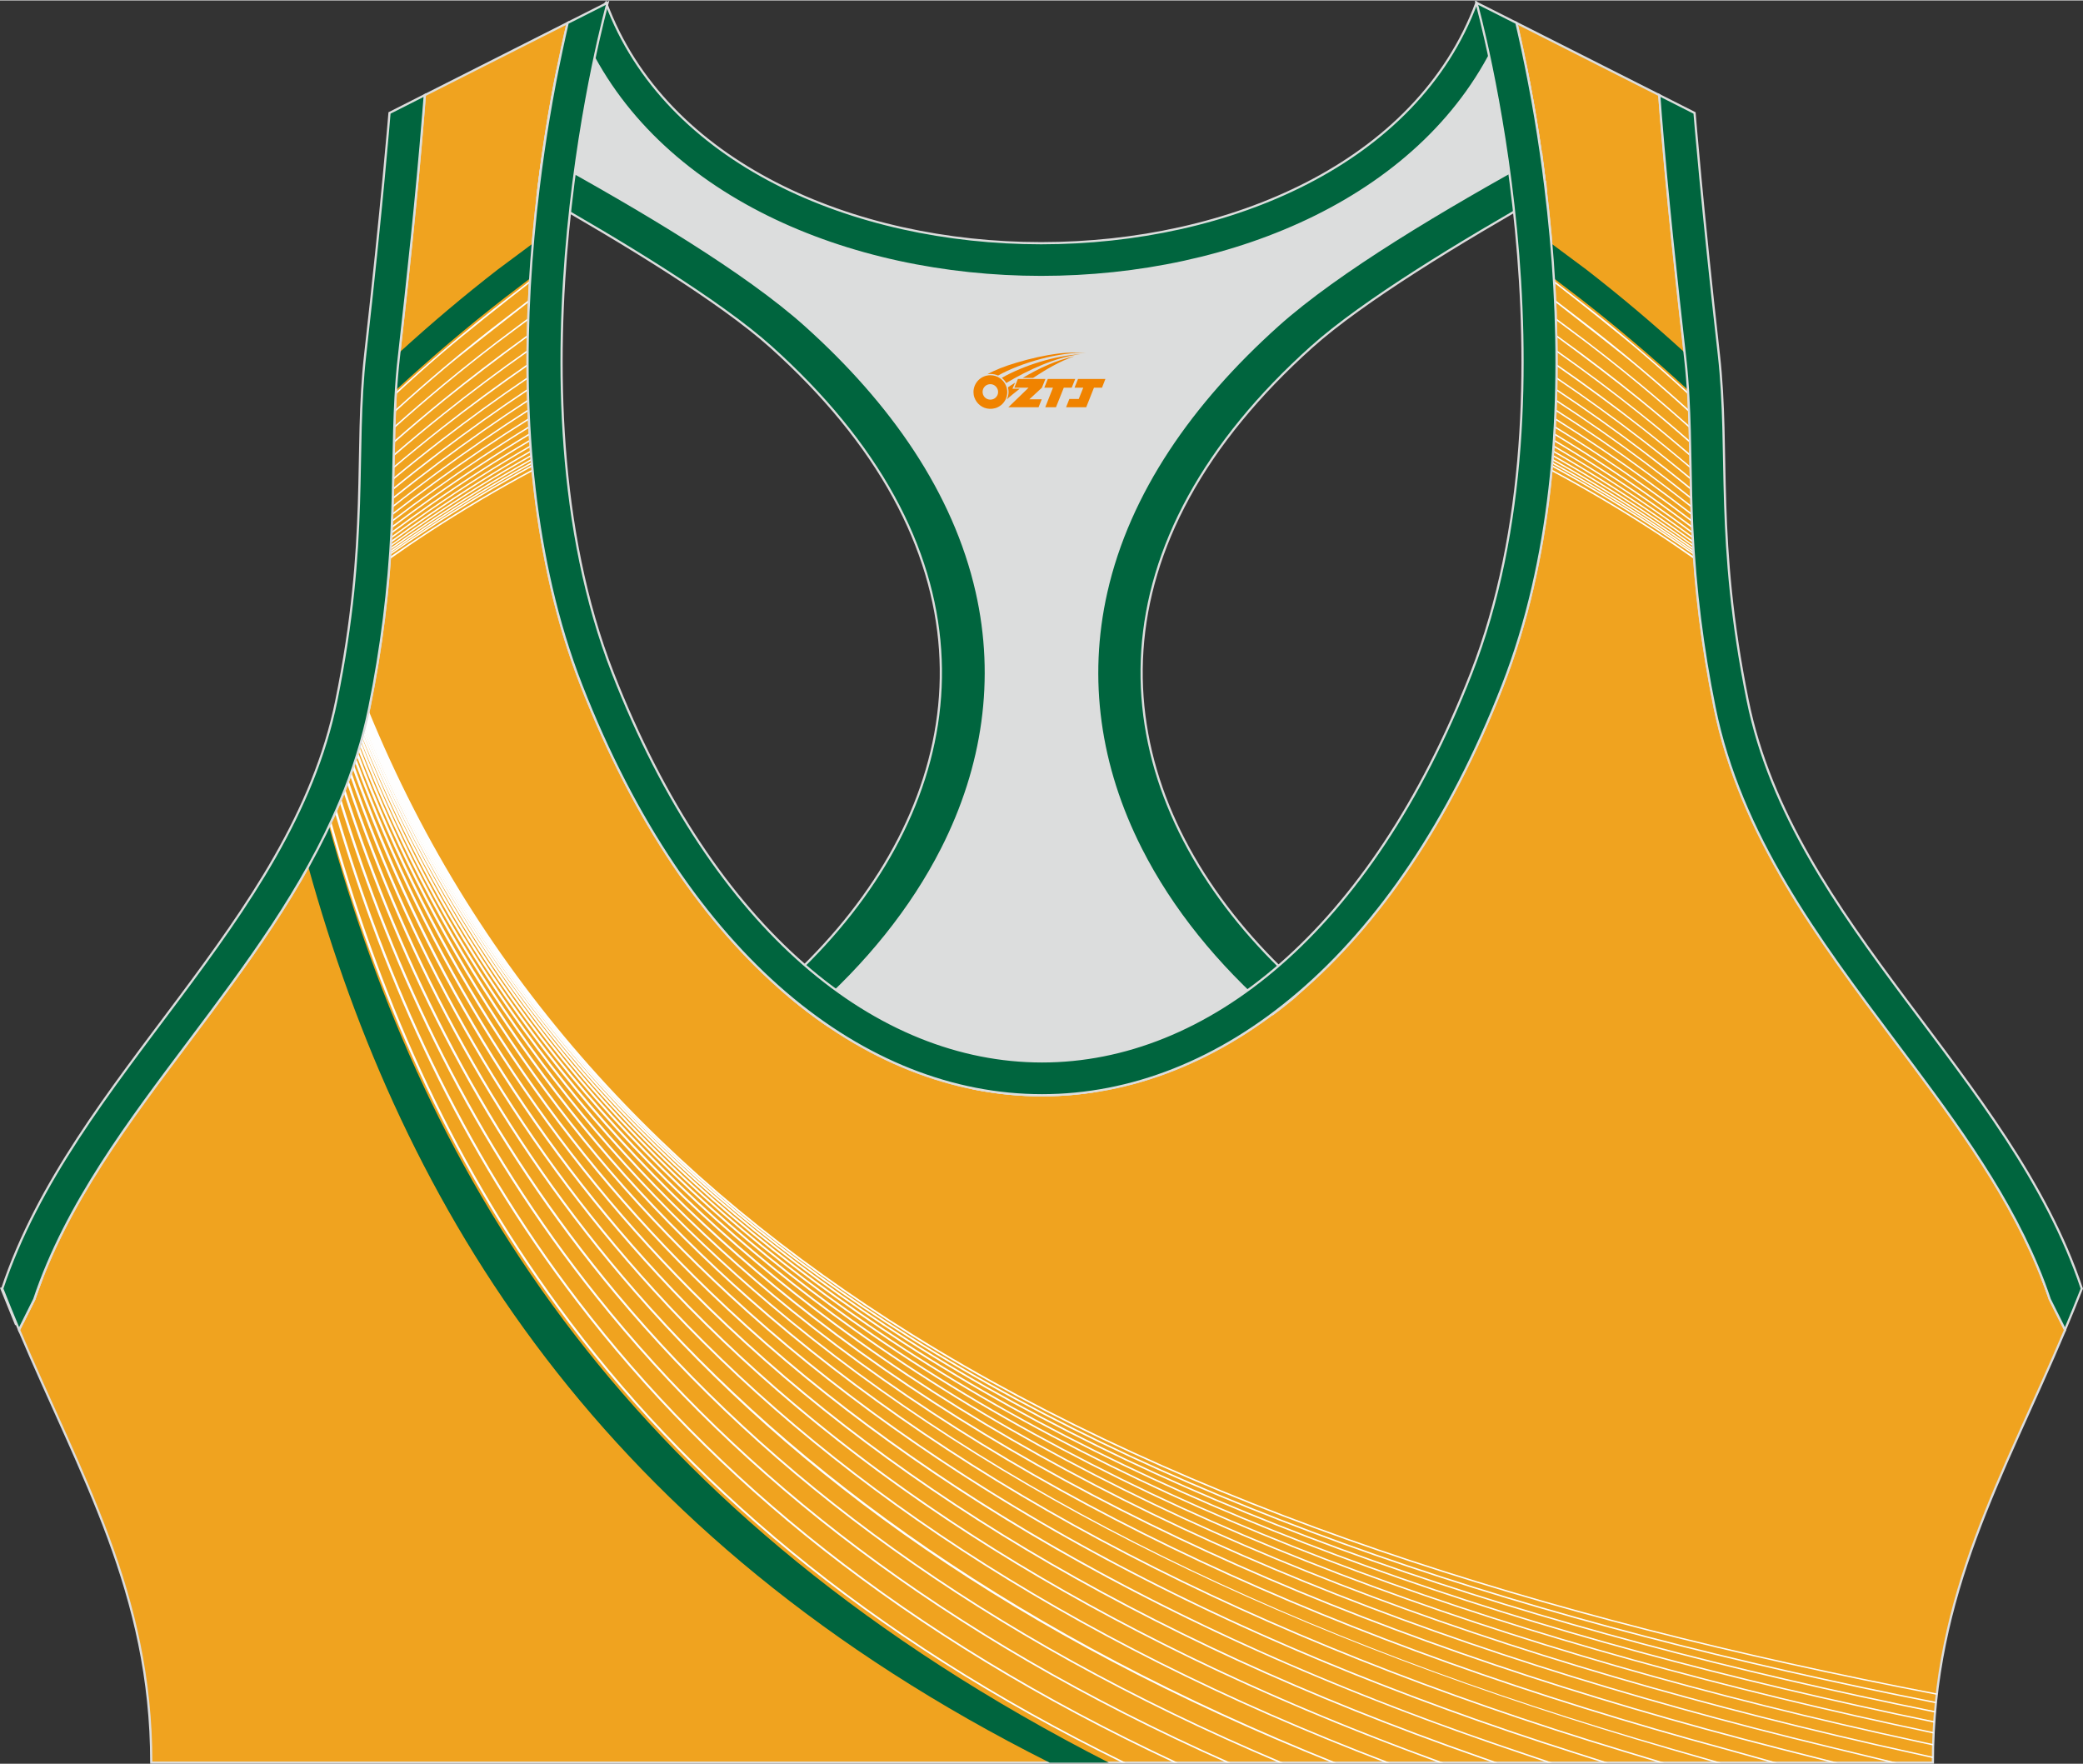 <?xml version="1.0" encoding="utf-8"?>
<!-- Generator: Adobe Illustrator 24.0.1, SVG Export Plug-In . SVG Version: 6.00 Build 0)  -->
<svg xmlns="http://www.w3.org/2000/svg" xmlns:xlink="http://www.w3.org/1999/xlink" version="1.1" id="图层_1" x="0px" y="0px" width="378.8px" height="320.8px" viewBox="0 0 378.95 320.77" enable-background="new 0 0 378.95 320.77" xml:space="preserve">
<rect x="0" y="0" width="378.95" height="320.77" fill="#333333" stroke="none"/>
<g>
	
		<path fill-rule="evenodd" clip-rule="evenodd" fill="#F0A31F" stroke="#DCDDDD" stroke-width="0.4" stroke-miterlimit="22.926" d="   M275.88,4.09l25.98,13.13l0.3,3.74c1.19,14.71,2.78,29.47,4.44,44.13c0.27,2.35,0.45,4.72,0.58,7.08   c0.43,7.96,0.33,15.95,0.71,23.93c0.52,11,1.86,21.69,4.05,32.49c4.72,23.22,18.82,42.1,32.73,60.65   c9.62,12.83,19.79,26.21,26.01,41.09c0.82,1.96,1.57,3.94,2.24,5.95l2.78,5.55c-11.28,26.72-24.06,47.88-24.06,78.74H189.83h-0.52   H27.52c0-30.86-12.78-52.02-24.06-78.74l2.78-5.55c5.76-17.31,17.41-32.6,28.24-47.04c10.28-13.7,20.75-27.66,27.41-43.56   c2.31-5.52,4.13-11.22,5.32-17.09c2.19-10.79,3.53-21.49,4.05-32.49c0.38-7.97,0.28-15.97,0.71-23.93   c0.13-2.37,0.31-4.73,0.58-7.08c1.66-14.66,3.25-29.42,4.44-44.13l0.3-3.74l25.98-13.13c-0.37,1.57-0.71,3.15-1.05,4.71   c-1.78,8.29-3.18,16.69-4.21,25.1c-2.93,23.86-3.13,49.43,2.32,72.94c1.4,6.05,3.2,12.02,5.46,17.81   c38.8,99.35,128.77,99.35,167.57,0c2.26-5.79,4.06-11.76,5.46-17.81c5.45-23.5,5.26-49.08,2.32-72.94   c-1.03-8.41-2.43-16.81-4.21-25.1C276.59,7.24,276.25,5.67,275.88,4.09z"/>
	<g>
		<g>
			<path fill-rule="evenodd" clip-rule="evenodd" fill="#FEFEFE" d="M60.26,149.36c8.45,30.54,21.16,60.56,41.53,88.31     c22.98,31.32,55.69,59.78,102.99,82.89h-0.65c-47.17-23.11-79.81-51.53-102.76-82.81c-20.25-27.61-32.94-57.43-41.39-87.8     C60.07,149.76,60.17,149.56,60.26,149.36z"/>
			<path fill-rule="evenodd" clip-rule="evenodd" fill="#FEFEFE" d="M61.23,147.21c9.12,31.15,22.72,61.49,44.08,89.39     c24.49,32,59.17,60.8,108.96,83.97h-0.67c-49.65-23.17-84.25-51.93-108.7-83.88c-21.24-27.75-34.81-57.89-43.94-88.86     C61.05,147.62,61.14,147.41,61.23,147.21z"/>
			<path fill-rule="evenodd" clip-rule="evenodd" fill="#FEFEFE" d="M62.06,145.25c9.8,31.82,24.35,62.5,46.76,90.54     c26.05,32.59,62.75,61.63,114.99,84.77h-0.69c-52.09-23.14-88.7-52.14-114.71-84.68c-22.29-27.89-36.8-58.38-46.61-90.01     l0.08-0.2L62.06,145.25z"/>
			<path fill-rule="evenodd" clip-rule="evenodd" fill="#FEFEFE" d="M62.78,143.47c10.48,32.54,26,63.56,49.52,91.73     c27.67,33.14,66.43,62.33,121.11,85.37h-0.71c-54.51-23.04-93.18-52.19-120.81-85.27c-23.39-28.01-38.87-58.85-49.36-91.2     C62.61,143.89,62.69,143.68,62.78,143.47z"/>
			<path fill-rule="evenodd" clip-rule="evenodd" fill="#FEFEFE" d="M63.39,141.85c11.17,33.3,27.69,64.68,52.36,92.96     c29.34,33.64,70.22,62.89,127.32,85.76h-0.74c-57.64-23.08-97.68-52.08-126.98-85.66c-24.54-28.13-41.03-59.33-52.19-92.42     C63.24,142.27,63.31,142.06,63.39,141.85z"/>
			<path fill-rule="evenodd" clip-rule="evenodd" fill="#FEFEFE" d="M63.92,140.4c11.84,34.09,29.4,65.83,55.26,94.2     c31.07,34.09,74.12,63.33,133.63,85.97h-0.76c-59.31-22.64-102.25-51.84-133.27-85.87c-25.73-28.23-43.24-59.78-55.08-93.66     C63.77,140.83,63.84,140.61,63.92,140.4z"/>
			<path fill-rule="evenodd" clip-rule="evenodd" fill="#FEFEFE" d="M64.38,139.05c12.5,34.92,31.1,67.01,58.16,95.46     c30.74,32.32,72.39,59.94,128.39,81.69c1.71,0.66,3.44,1.33,5.18,1.98c0.7,0.26,3.22,1.19,6.49,2.39h-0.8l-2.18-0.8     c-60.6-22.26-105.09-51.1-137.48-85.15c-26.93-28.31-45.49-60.21-57.99-94.91C64.24,139.49,64.31,139.27,64.38,139.05z"/>
			<path fill-rule="evenodd" clip-rule="evenodd" fill="#FEFEFE" d="M64.77,137.86c13.15,35.79,32.84,68.24,61.17,96.76     c34.1,34.34,80.7,62.98,143.45,84.86l3.06,1.08h-0.8l-2.51-0.88c-62.82-21.91-109.47-50.58-143.6-84.95     c-28.18-28.38-47.82-60.65-60.98-96.22C64.63,138.3,64.7,138.08,64.77,137.86z"/>
			<path fill-rule="evenodd" clip-rule="evenodd" fill="#FEFEFE" d="M65.11,136.77c13.8,36.71,34.61,69.54,64.23,98.12     c34.74,33.54,82.02,61.4,143.48,82.44c1.33,0.46,2.67,0.91,4.02,1.36c0.21,0.07,2.47,0.83,5.55,1.88h-0.82l-4.94-1.67     c-63.96-21.43-112.15-49.61-147.68-83.89c-29.48-28.44-50.24-61.09-64.05-97.57C64.98,137.21,65.05,136.99,65.11,136.77z"/>
			<path fill-rule="evenodd" clip-rule="evenodd" fill="#FEFEFE" d="M65.41,135.8c14.45,37.69,36.42,70.91,67.4,99.55     c37.29,34.48,87.65,62.31,153.68,83.28l6.03,1.93h-0.86l-5.41-1.73c-1.91-0.61-3.8-1.22-5.68-1.83     c-63.31-20.77-111.9-48.02-148.15-81.53c-30.83-28.51-52.74-61.55-67.21-99C65.28,136.24,65.34,136.02,65.41,135.8z"/>
			<path fill-rule="evenodd" clip-rule="evenodd" fill="#FEFEFE" d="M65.67,134.9c15.12,38.78,38.32,72.47,70.79,101.2     c38.96,34.47,91.26,61.8,158.93,82.23l7.37,2.23h-0.9l-6.58-1.99c-67.8-20.46-120.19-47.83-159.21-82.35     c-32.32-28.6-55.47-62.1-70.6-100.65C65.54,135.35,65.6,135.13,65.67,134.9z"/>
			<path fill-rule="evenodd" clip-rule="evenodd" fill="#FEFEFE" d="M65.88,134.13c15.81,40,40.36,74.21,74.48,103.05     c40.59,34.3,94.72,61.01,163.8,80.83l8.92,2.56h-0.92l-8.2-2.36c-69.45-20.23-123.34-46.57-163.97-80.91     c-33.97-28.71-58.46-62.74-74.29-102.49C65.76,134.58,65.82,134.35,65.88,134.13z"/>
			<path fill-rule="evenodd" clip-rule="evenodd" fill="#FEFEFE" d="M66.08,133.38c16.49,41.26,42.41,76,78.2,104.93     c42.49,34.34,98.91,60.51,170,79.74c0.14,0.04,4.26,1.19,9.02,2.52h-0.95c-4.46-1.25-8.21-2.29-8.35-2.33     c-71.13-19.24-127.57-45.43-170.09-79.8c-35.64-28.81-61.49-63.36-78.01-104.37C65.96,133.84,66.02,133.61,66.08,133.38z"/>
			<path fill-rule="evenodd" clip-rule="evenodd" fill="#00653E" d="M201.72,320.57C114.03,275.78,77.47,214.46,59.86,150.22     c-1.18,2.49-2.44,4.93-3.78,7.34c17.24,62.11,53.05,121.97,134.88,163.01L201.72,320.57L201.72,320.57z"/>
			<path fill-rule="evenodd" clip-rule="evenodd" fill="#FEFEFE" d="M66.25,132.74c17.16,42.53,44.45,77.75,81.92,106.74     c44.3,34.27,102.84,59.83,175.66,78.42l10.52,2.67h-1.02l-9.68-2.45c-72.91-18.61-131.5-44.19-175.86-78.5     c-37.31-28.87-64.54-63.92-81.72-106.19C66.13,133.2,66.19,132.97,66.25,132.74z"/>
			<path fill-rule="evenodd" clip-rule="evenodd" fill="#FEFEFE" d="M66.4,132.15c17.79,43.77,46.43,79.46,85.53,108.46     c46.05,34.16,106.6,59.06,180.99,77.01l12.15,2.94h-1.06l-11.19-2.71c-74.5-17.96-135.14-42.89-181.26-77.1     c-38.94-28.89-67.52-64.4-85.34-107.92C66.28,132.61,66.34,132.38,66.4,132.15z"/>
			<path fill-rule="evenodd" clip-rule="evenodd" fill="#FEFEFE" d="M66.54,131.59c18.38,44.99,48.33,81.1,88.99,110.09     c47.71,34.02,110.15,58.24,185.94,75.54c0.22,0.05,5.51,1.23,10.17,2.27v0.25c-4.67-1.04-10.06-2.24-10.27-2.29     c-75.89-17.31-138.42-41.57-186.2-75.63c-40.5-28.88-70.39-64.8-88.8-109.53C66.42,132.06,66.48,131.82,66.54,131.59z"/>
			<path fill-rule="evenodd" clip-rule="evenodd" fill="#FEFEFE" d="M66.65,131.11c18.92,46.16,50.13,82.64,92.28,111.58     c49.3,33.85,113.56,57.39,190.61,74.04l2.14,0.46l-0.01,0.25l-2.31-0.5c-77.11-16.66-141.43-40.22-190.79-74.11     C116.59,214,85.44,177.7,66.48,131.82C66.54,131.57,66.6,131.34,66.65,131.11z"/>
			<path fill-rule="evenodd" clip-rule="evenodd" fill="#FEFEFE" d="M66.75,130.68c19.42,47.26,51.82,84.07,95.34,112.91     c49.66,32.92,113.8,55.49,189.67,71.43l-0.01,0.25c-76-15.96-140.26-38.56-190.01-71.54c-43.36-28.74-75.69-65.37-95.16-112.35     C66.64,131.15,66.7,130.92,66.75,130.68z"/>
			<path fill-rule="evenodd" clip-rule="evenodd" fill="#FEFEFE" d="M66.85,130.24c19.82,48.19,53.21,85.23,97.82,113.95     c49.59,31.92,113.06,53.57,187.21,68.85l-0.02,0.25c-74.28-15.3-137.86-36.98-187.54-68.95     c-44.46-28.61-77.77-65.47-97.64-113.38C66.74,130.72,66.8,130.48,66.85,130.24z"/>
			<path fill-rule="evenodd" clip-rule="evenodd" fill="#FEFEFE" d="M66.94,129.86c19.9,48.4,53.54,85.29,98.24,113.71     c49.8,31.65,113.32,52.8,186.85,67.63l-0.02,0.25c-73.66-14.85-137.29-36.02-187.18-67.73c-44.54-28.31-78.1-65.03-98.06-113.14     C66.83,130.34,66.88,130.1,66.94,129.86z"/>
			<path fill-rule="evenodd" clip-rule="evenodd" fill="#FEFEFE" d="M67.01,129.53c19.96,48.61,53.83,85.38,98.6,113.52     c49.99,31.42,113.58,52.08,186.58,66.47l-0.02,0.25c-73.12-14.4-136.82-35.09-186.9-66.56c-44.61-28.04-78.41-64.63-98.42-112.95     C66.9,130.02,66.96,129.77,67.01,129.53z"/>
			<path fill-rule="evenodd" clip-rule="evenodd" fill="#FEFEFE" d="M67.07,129.22c20,48.82,54.06,85.49,98.89,113.38     c50.17,31.22,113.85,51.43,186.39,65.38l-0.03,0.24c-72.66-13.96-136.44-34.2-186.71-65.47c-44.67-27.79-78.65-64.28-98.7-112.8     C66.97,129.71,67.02,129.47,67.07,129.22z"/>
		</g>
		<g>
			<path fill-rule="evenodd" clip-rule="evenodd" fill="#00653E" d="M96.92,44.22c-2.29,1.7-6.2,4.61-6.36,4.73     c-6.18,4.79-12.14,9.83-17.9,15.09l-0.12,1.04c-0.22,1.92-0.38,3.85-0.5,5.78c6.35-5.85,12.94-11.47,19.82-16.8     c0.16-0.12,2.35-1.79,4.58-3.49C96.58,48.45,96.74,46.33,96.92,44.22z"/>
			<path fill-rule="evenodd" clip-rule="evenodd" fill="#FEFEFE" d="M72.02,71.29c2.77-2.55,5.59-5.05,8.45-7.5     c3.96-3.39,8.03-6.7,12.2-9.9l3.76-2.91l-0.02,0.35c-4.83,3.74-11.81,9.28-15.72,12.62c-2.95,2.52-5.85,5.1-8.69,7.73     L72.02,71.29z"/>
			<path fill-rule="evenodd" clip-rule="evenodd" fill="#FEFEFE" d="M71.85,74.52c2.86-2.59,5.77-5.14,8.72-7.63     c3.82-3.22,7.72-6.35,11.71-9.38c0.31-0.24,2.28-1.75,3.95-3.03l-0.02,0.37c-4.58,3.57-11.88,9.22-15.43,12.21     c-3.03,2.56-6.02,5.17-8.95,7.84L71.85,74.52z"/>
			<path fill-rule="evenodd" clip-rule="evenodd" fill="#FEFEFE" d="M71.75,77.45c2.91-2.59,5.87-5.14,8.87-7.63     c4.33-3.58,8.75-7.05,13.28-10.39l2.2-1.63l-0.01,0.33c-2.02,1.5-4.6,3.43-5.64,4.21c-3.26,2.49-6.47,5.04-9.62,7.65     c-3.08,2.55-6.11,5.16-9.1,7.83L71.75,77.45z"/>
			<path fill-rule="evenodd" clip-rule="evenodd" fill="#FEFEFE" d="M71.68,80.14c2.93-2.57,5.9-5.08,8.92-7.53     c4.7-3.82,9.52-7.52,14.45-11.06l0.97-0.7l-0.01,0.32c-4.78,3.48-11.02,8.22-15.2,11.62c-3.1,2.52-6.14,5.09-9.14,7.72     L71.68,80.14z"/>
			<path fill-rule="evenodd" clip-rule="evenodd" fill="#FEFEFE" d="M71.62,82.58c2.92-2.51,5.88-4.97,8.89-7.37     c5.03-4.02,10.18-7.89,15.46-11.59l0,0v0.32c-5.21,3.66-10.29,7.47-15.26,11.44c-3.08,2.46-6.11,4.98-9.1,7.56L71.62,82.58z"/>
			<path fill-rule="evenodd" clip-rule="evenodd" fill="#FEFEFE" d="M71.58,84.82c2.89-2.44,5.82-4.83,8.79-7.17     c5.08-3.99,10.28-7.82,15.59-11.48v0.33c-5.1,3.55-10.81,7.72-15.39,11.32c-3.04,2.39-6.05,4.84-9.01,7.35L71.58,84.82z"/>
			<path fill-rule="evenodd" clip-rule="evenodd" fill="#FEFEFE" d="M71.54,86.86c2.85-2.36,5.73-4.67,8.66-6.93     c5.15-3.97,10.41-7.78,15.79-11.41v0.31c-5.31,3.59-10.5,7.35-15.59,11.28c-2.99,2.31-5.95,4.68-8.87,7.1L71.54,86.86z"/>
			<path fill-rule="evenodd" clip-rule="evenodd" fill="#FEFEFE" d="M71.5,88.71c2.8-2.28,5.62-4.5,8.49-6.67     c5.23-3.97,10.58-7.77,16.03-11.39l0.01,0.31c-5.39,3.58-10.67,7.33-15.84,11.26c-2.93,2.23-5.83,4.51-8.7,6.85L71.5,88.71z"/>
			<path fill-rule="evenodd" clip-rule="evenodd" fill="#FEFEFE" d="M71.46,90.4c2.73-2.19,5.5-4.32,8.29-6.41     c5.33-3.98,10.77-7.78,16.32-11.39l0.01,0.3c-5.49,3.57-10.86,7.33-16.13,11.27c-2.86,2.14-5.7,4.34-8.5,6.58L71.46,90.4z"/>
			<path fill-rule="evenodd" clip-rule="evenodd" fill="#FEFEFE" d="M71.42,91.93c2.67-2.1,5.36-4.15,8.08-6.15     c5.44-4,10.98-7.8,16.64-11.41l0.01,0.3C90.56,78.24,85.08,82,79.7,85.95c-2.79,2.05-5.56,4.16-8.29,6.32L71.42,91.93z"/>
			<path fill-rule="evenodd" clip-rule="evenodd" fill="#FEFEFE" d="M71.37,93.31c2.6-2.01,5.21-3.97,7.86-5.89     c5.55-4.02,11.21-7.84,16.98-11.45l0.01,0.3c-5.7,3.57-11.3,7.35-16.79,11.33c-2.71,1.97-5.4,3.99-8.07,6.05L71.37,93.31z"/>
			<path fill-rule="evenodd" clip-rule="evenodd" fill="#FEFEFE" d="M71.33,94.55c2.52-1.93,5.07-3.81,7.64-5.64     c5.67-4.05,11.44-7.88,17.32-11.49l0.02,0.29c-5.82,3.57-11.53,7.36-17.14,11.37c-2.64,1.89-5.26,3.82-7.85,5.8L71.33,94.55z"/>
			<path fill-rule="evenodd" clip-rule="evenodd" fill="#FEFEFE" d="M71.28,95.66c2.46-1.85,4.93-3.65,7.42-5.41     c5.78-4.08,11.66-7.92,17.65-11.52l0.02,0.29C90.44,82.6,84.62,86.4,78.9,90.44c-2.57,1.81-5.11,3.67-7.64,5.57L71.28,95.66z"/>
			<path fill-rule="evenodd" clip-rule="evenodd" fill="#FEFEFE" d="M71.23,96.65c2.38-1.77,4.79-3.5,7.2-5.18     c5.9-4.11,11.89-7.97,17.99-11.58l0.02,0.29c-6.04,3.58-11.98,7.41-17.82,11.48c-2.49,1.74-4.96,3.52-7.42,5.34L71.23,96.65z"/>
			<path fill-rule="evenodd" clip-rule="evenodd" fill="#FEFEFE" d="M71.19,97.54c2.32-1.7,4.65-3.36,6.99-4.97     c6.01-4.14,12.12-8.02,18.33-11.64l0.02,0.28c-6.15,3.59-12.2,7.43-18.15,11.53c-2.42,1.67-4.82,3.38-7.21,5.13L71.19,97.54z"/>
			<path fill-rule="evenodd" clip-rule="evenodd" fill="#FEFEFE" d="M71.14,98.32c2.25-1.63,4.51-3.23,6.79-4.78     c6.12-4.18,12.33-8.07,18.65-11.69l0.02,0.28c-6.26,3.59-12.41,7.46-18.47,11.6c-2.35,1.6-4.68,3.25-7,4.93L71.14,98.32z"/>
			<path fill-rule="evenodd" clip-rule="evenodd" fill="#FEFEFE" d="M71.1,99.02c2.19-1.58,4.39-3.13,6.61-4.63     c6.21-4.2,12.52-8.11,18.93-11.73l0.02,0.28c-6.35,3.59-12.6,7.46-18.76,11.63c-2.29,1.55-4.56,3.13-6.82,4.76L71.1,99.02z"/>
			<path fill-rule="evenodd" clip-rule="evenodd" fill="#FEFEFE" d="M71.07,99.6c2.13-1.52,4.27-3,6.42-4.44     C83.8,90.92,90.21,87,96.71,83.37l0.02,0.28c-6.44,3.6-12.79,7.49-19.05,11.69c-2.22,1.49-4.43,3.03-6.63,4.6L71.07,99.6z"/>
			<path fill-rule="evenodd" clip-rule="evenodd" fill="#FEFEFE" d="M71.03,100.11c2.1-1.49,4.22-2.94,6.34-4.36     c6.37-4.24,12.82-8.16,19.38-11.77l0.02,0.28c-6.49,3.58-12.9,7.47-19.21,11.68c-2.2,1.46-4.38,2.97-6.56,4.51L71.03,100.11z"/>
			<path fill-rule="evenodd" clip-rule="evenodd" fill="#FEFEFE" d="M71,100.55c2.18-1.53,4.37-3.02,6.56-4.47     c6.32-4.17,12.73-8.02,19.23-11.57l0.03,0.28c-6.44,3.52-12.8,7.34-19.07,11.48c-2.26,1.49-4.53,3.02-6.78,4.59L71,100.55z"/>
			<path fill-rule="evenodd" clip-rule="evenodd" fill="#FEFEFE" d="M70.96,101.22c2.29-1.6,4.6-3.15,6.92-4.66     c6.25-4.07,12.59-7.81,19-11.24l0.03,0.28c-6.36,3.41-12.64,7.12-18.84,11.16c-2.4,1.56-4.77,3.19-7.14,4.86L70.96,101.22z"/>
		</g>
		<g>
			<path fill-rule="evenodd" clip-rule="evenodd" fill="#00653E" d="M282.22,44.22c2.29,1.7,6.2,4.61,6.36,4.73     c6.18,4.79,12.14,9.83,17.9,15.09l0.12,1.04c0.22,1.92,0.38,3.85,0.5,5.78c-6.35-5.85-12.94-11.47-19.82-16.8     c-0.16-0.12-2.35-1.79-4.58-3.49C282.56,48.45,282.4,46.33,282.22,44.22z"/>
			<path fill-rule="evenodd" clip-rule="evenodd" fill="#FEFEFE" d="M307.12,71.3c-2.77-2.55-5.59-5.05-8.45-7.5     c-3.96-3.39-8.03-6.7-12.2-9.9l-3.76-2.91l0.02,0.35c4.83,3.74,11.81,9.28,15.72,12.62c2.95,2.52,5.85,5.1,8.69,7.73L307.12,71.3     z"/>
			<path fill-rule="evenodd" clip-rule="evenodd" fill="#FEFEFE" d="M307.29,74.52c-2.86-2.59-5.77-5.14-8.73-7.63     c-3.82-3.22-7.72-6.35-11.71-9.38c-0.31-0.24-2.28-1.75-3.95-3.03l0.02,0.37c4.58,3.57,11.88,9.22,15.42,12.21     c3.03,2.56,6.02,5.17,8.96,7.84L307.29,74.52z"/>
			<path fill-rule="evenodd" clip-rule="evenodd" fill="#FEFEFE" d="M307.39,77.45c-2.91-2.6-5.87-5.14-8.87-7.63     c-4.33-3.58-8.75-7.05-13.28-10.39l-2.2-1.63l0.01,0.33c2.02,1.5,4.6,3.43,5.64,4.21c3.26,2.49,6.47,5.04,9.62,7.65     c3.08,2.55,6.11,5.16,9.1,7.83L307.39,77.45z"/>
			<path fill-rule="evenodd" clip-rule="evenodd" fill="#FEFEFE" d="M307.46,80.14c-2.93-2.57-5.9-5.08-8.92-7.53     c-4.7-3.82-9.52-7.52-14.45-11.06l-0.97-0.7l0.01,0.32c4.78,3.48,11.02,8.22,15.2,11.62c3.1,2.52,6.14,5.09,9.14,7.72     L307.46,80.14z"/>
			<path fill-rule="evenodd" clip-rule="evenodd" fill="#FEFEFE" d="M307.52,82.58c-2.92-2.51-5.88-4.97-8.89-7.37     c-5.03-4.02-10.18-7.89-15.46-11.59l0,0v0.32c5.21,3.66,10.29,7.47,15.26,11.44c3.08,2.46,6.11,4.98,9.1,7.56L307.52,82.58z"/>
			<path fill-rule="evenodd" clip-rule="evenodd" fill="#FEFEFE" d="M307.56,84.82c-2.89-2.44-5.82-4.83-8.79-7.17     c-5.08-3.99-10.28-7.82-15.59-11.48v0.33c5.1,3.55,10.8,7.72,15.39,11.32c3.04,2.39,6.05,4.84,9.01,7.35L307.56,84.82z"/>
			<path fill-rule="evenodd" clip-rule="evenodd" fill="#FEFEFE" d="M307.6,86.86c-2.85-2.36-5.74-4.67-8.66-6.93     c-5.15-3.97-10.41-7.78-15.79-11.41v0.31c5.31,3.59,10.5,7.35,15.59,11.28c2.99,2.31,5.95,4.68,8.87,7.1L307.6,86.86z"/>
			<path fill-rule="evenodd" clip-rule="evenodd" fill="#FEFEFE" d="M307.64,88.71c-2.8-2.28-5.62-4.5-8.49-6.67     c-5.23-3.97-10.57-7.77-16.03-11.39l-0.01,0.31c5.39,3.58,10.67,7.33,15.84,11.26c2.93,2.23,5.83,4.51,8.7,6.85L307.64,88.71z"/>
			<path fill-rule="evenodd" clip-rule="evenodd" fill="#FEFEFE" d="M307.68,90.4c-2.73-2.19-5.5-4.32-8.29-6.41     c-5.33-3.98-10.77-7.78-16.32-11.39l-0.01,0.3c5.49,3.57,10.86,7.33,16.13,11.26c2.86,2.14,5.7,4.34,8.5,6.58L307.68,90.4z"/>
			<path fill-rule="evenodd" clip-rule="evenodd" fill="#FEFEFE" d="M307.72,91.93c-2.67-2.1-5.36-4.15-8.08-6.15     c-5.44-4-10.98-7.8-16.64-11.41l-0.01,0.3c5.59,3.57,11.07,7.33,16.45,11.28c2.79,2.05,5.56,4.16,8.29,6.32L307.72,91.93z"/>
			<path fill-rule="evenodd" clip-rule="evenodd" fill="#FEFEFE" d="M307.77,93.31c-2.6-2.01-5.22-3.97-7.86-5.89     c-5.55-4.02-11.21-7.84-16.98-11.45l-0.01,0.3c5.7,3.57,11.3,7.35,16.79,11.33c2.71,1.97,5.4,3.99,8.07,6.05L307.77,93.31z"/>
			<path fill-rule="evenodd" clip-rule="evenodd" fill="#FEFEFE" d="M307.81,94.55c-2.52-1.93-5.07-3.81-7.64-5.64     c-5.67-4.05-11.44-7.88-17.32-11.48l-0.02,0.29c5.82,3.57,11.53,7.36,17.14,11.37c2.64,1.89,5.26,3.82,7.85,5.8L307.81,94.55z"/>
			<path fill-rule="evenodd" clip-rule="evenodd" fill="#FEFEFE" d="M307.86,95.66c-2.46-1.85-4.93-3.65-7.42-5.41     c-5.78-4.08-11.66-7.92-17.65-11.52l-0.02,0.29c5.93,3.58,11.75,7.38,17.47,11.42c2.57,1.81,5.11,3.67,7.64,5.57L307.86,95.66z"/>
			<path fill-rule="evenodd" clip-rule="evenodd" fill="#FEFEFE" d="M307.91,96.65c-2.38-1.77-4.79-3.5-7.2-5.18     c-5.9-4.11-11.89-7.97-17.99-11.58l-0.02,0.29c6.04,3.58,11.98,7.41,17.82,11.48c2.49,1.74,4.96,3.52,7.42,5.34L307.91,96.65z"/>
			<path fill-rule="evenodd" clip-rule="evenodd" fill="#FEFEFE" d="M307.95,97.54c-2.32-1.7-4.65-3.36-6.99-4.97     c-6.01-4.14-12.12-8.02-18.32-11.64l-0.02,0.28c6.15,3.59,12.2,7.43,18.15,11.53c2.42,1.67,4.82,3.38,7.21,5.13L307.95,97.54z"/>
			<path fill-rule="evenodd" clip-rule="evenodd" fill="#FEFEFE" d="M308,98.32c-2.25-1.63-4.51-3.23-6.79-4.78     c-6.12-4.18-12.33-8.07-18.64-11.69l-0.02,0.28c6.25,3.59,12.41,7.46,18.47,11.59c2.35,1.6,4.68,3.25,7,4.94L308,98.32z"/>
			<path fill-rule="evenodd" clip-rule="evenodd" fill="#FEFEFE" d="M308.04,99.02c-2.19-1.58-4.39-3.13-6.61-4.63     c-6.21-4.2-12.52-8.11-18.93-11.73l-0.02,0.28c6.35,3.59,12.6,7.46,18.76,11.63c2.29,1.55,4.56,3.13,6.82,4.76L308.04,99.02z"/>
			<path fill-rule="evenodd" clip-rule="evenodd" fill="#FEFEFE" d="M308.08,99.6c-2.13-1.52-4.27-3-6.42-4.44     c-6.31-4.24-12.72-8.16-19.22-11.79l-0.02,0.28c6.44,3.6,12.79,7.49,19.05,11.69c2.22,1.49,4.43,3.03,6.63,4.6L308.08,99.6z"/>
			<path fill-rule="evenodd" clip-rule="evenodd" fill="#FEFEFE" d="M308.11,100.11c-2.1-1.49-4.22-2.94-6.34-4.36     c-6.37-4.24-12.82-8.16-19.38-11.77l-0.02,0.28c6.49,3.58,12.9,7.47,19.21,11.68c2.2,1.46,4.38,2.97,6.56,4.51L308.11,100.11z"/>
			<path fill-rule="evenodd" clip-rule="evenodd" fill="#FEFEFE" d="M308.14,100.55c-2.18-1.53-4.37-3.02-6.56-4.47     c-6.32-4.17-12.73-8.02-19.23-11.57l-0.03,0.28c6.44,3.52,12.8,7.34,19.06,11.48c2.26,1.49,4.53,3.02,6.78,4.59L308.14,100.55z"/>
			<path fill-rule="evenodd" clip-rule="evenodd" fill="#FEFEFE" d="M308.19,101.22c-2.29-1.6-4.6-3.15-6.92-4.66     c-6.25-4.07-12.59-7.81-19-11.24l-0.03,0.28c6.36,3.41,12.64,7.12,18.84,11.16c2.4,1.56,4.77,3.19,7.14,4.86L308.19,101.22z"/>
		</g>
	</g>
	
		<path fill-rule="evenodd" clip-rule="evenodd" fill="#DCDDDD" stroke="#DCDDDD" stroke-width="0.4" stroke-miterlimit="22.926" d="   M272.82,6.29l4.81,5.93c1.38,6.84,2.5,13.75,3.37,20.66c-23.16,11.23-48.23,28.16-60.89,46.31C187.73,125.59,209.87,155,234.42,180   l-35.08,18.39c-7.43,1.17-14.92,1.01-22.33-0.49l-26.37-11.4c-2.34-1.59-4.64-3.34-6.91-5.24c24.08-18.14,42.84-49.69,20.18-96.74   c-7.93-16.46-34.11-33.18-50.68-43.36c-3.5-2.15-9.7-3.69-15.48-5.29c0.08-0.66,0.15-1.31,0.23-1.97c0.87-7.08,2-14.15,3.39-21.16   l4.64-6.46C132.4,64.97,246.46,64.97,272.82,6.29z"/>
	
		<path fill-rule="evenodd" clip-rule="evenodd" fill="#00653E" stroke="#DCDDDD" stroke-width="0.4" stroke-miterlimit="22.926" d="   M2.87,240.76l-2.6-6.42c2.5-0.56,4.91-1.1,7.24-1.61c-0.45,1.18-0.88,2.36-1.28,3.55l-2.1,4.19L2.87,240.76L2.87,240.76z    M141.93,179.69c30.74-27.32,41.6-66.24,11.11-103.39c-3.65-4.45-7.9-8.88-12.77-13.25c-9.24-8.3-27.12-19.14-42.42-27.81   c0.05-0.45,0.11-0.89,0.16-1.34c0.23-1.9,0.49-3.8,0.76-5.69c17.71,9.72,36.87,21.12,47.76,30.89   c15.63,14.03,27.05,30.34,31.16,48.5c3.58,15.81,1.29,31.74-6.29,46.7c-5.55,10.95-13.75,21.06-23.88,29.93   C145.62,182.82,143.76,181.31,141.93,179.69z"/>
	
		<path fill-rule="evenodd" clip-rule="evenodd" fill="#00653E" stroke="#DCDDDD" stroke-width="0.4" stroke-miterlimit="22.926" d="   M375.99,240.76l2.6-6.42c-2.39-0.54-4.7-1.05-6.93-1.54l0.01,0.03l0.01,0.03l0.02,0.05v0.01l0.02,0.04l0.02,0.05v0.01l0.02,0.05   l0.01,0.03l0.01,0.02l0.04,0.11l0.02,0.05l0,0l0.02,0.05l0.02,0.04v0.01l0.02,0.05l0.01,0.03l0.01,0.03l0.02,0.05v0.01l0.02,0.04   l0.02,0.05l0,0l0.02,0.05l0.01,0.03l0.01,0.02l0.03,0.07l0.01,0.04l0.02,0.05l0,0l0.02,0.05l0.02,0.04V234l0.02,0.05l0.01,0.03   l0.01,0.03l0.02,0.05v0.01l0.02,0.04l0.02,0.05l0,0l0.02,0.05l0.01,0.04l0.01,0.02l0.02,0.05l0.01,0.02l0.01,0.03l0.02,0.05l0,0   l0.02,0.05l0.02,0.04v0.01l0.02,0.05l0.01,0.03l0.01,0.03l0.02,0.05v0.01l0.01,0.04l0.02,0.05l0,0l0.02,0.05l0.01,0.04l0.01,0.02   l0.02,0.05l0.01,0.02l0.01,0.03l0.02,0.05v0.01l0.02,0.05l0.02,0.05v0.01l0.02,0.05l0.01,0.03l0.01,0.02l0.02,0.05l0.01,0.01   l0.01,0.04l0.02,0.05l0,0l0.02,0.05l0.01,0.04l0.01,0.02l0.02,0.05l0.01,0.02l0.01,0.03l0.02,0.05v0.01l0.02,0.05l0.02,0.05v0.01   l0.02,0.05l0.01,0.03l0.01,0.02l0.02,0.06l0.01,0.02l0.01,0.04l0.02,0.06l2.14,4.27L375.99,240.76L375.99,240.76z M237.07,179.82   c-30.84-27.32-41.79-66.31-11.25-103.51c3.65-4.45,7.9-8.88,12.77-13.25c9.3-8.35,27.32-19.27,42.69-27.96v-0.02v-0.02v-0.02v-0.01   v-0.01V35v-0.02v-0.02v-0.02v-0.02V34.9v-0.02v-0.02v-0.02l-0.01-0.06v-0.02v-0.02v-0.02l-0.08-0.67v-0.02v-0.02v-0.04v-0.02v-0.02   v-0.02v-0.02v-0.02l-0.01-0.09l-0.01-0.09l-0.02-0.18v-0.03l-0.01-0.06l-0.01-0.09l-0.01-0.09l-0.01-0.09l-0.01-0.06v-0.03   l-0.01-0.09l-0.08-0.07L281,32.81l-0.01-0.09l0,0l-0.01-0.09l-0.01-0.09l-0.01-0.09l-0.01-0.09v-0.03l-0.02-0.07l-0.01-0.09   l-0.01-0.09l-0.01-0.09l-0.01-0.06v-0.04l-0.01-0.09l-0.01-0.09l-0.01-0.09l-0.01-0.09v-0.01l-0.01-0.09l-0.01-0.09l-0.01-0.09   l-0.01-0.09v-0.02l-0.01-0.07l-0.01-0.09l-0.01-0.09l-0.01-0.09l-0.01-0.05l-0.01-0.04l-0.01-0.09l-0.01-0.09l-0.01-0.09   l-0.01-0.08v-0.01l-0.01-0.09l-0.01-0.09l-0.01-0.09l-0.01-0.09v-0.02l-0.01-0.07l-0.01-0.09l-0.01-0.09l-0.01-0.09l-0.01-0.05   l-0.01-0.04l-0.01-0.09l-0.01-0.09l-0.01-0.09l-0.01-0.08v-0.01l-0.01-0.09L280.55,29l-0.01-0.09l-0.01-0.09V28.8l-0.01-0.07   l-0.01-0.09l-0.01-0.09l-0.01-0.09l-0.01-0.05l-0.01-0.04l-0.01-0.09l-0.01-0.09l-0.01-0.09c-17.79,9.75-37.07,21.21-48.02,31.04   c-15.63,14.03-27.05,30.34-31.16,48.5c-3.58,15.81-1.29,31.74,6.29,46.7c5.57,11,13.82,21.14,24.01,30.05   c0.44-0.33,0.88-0.66,1.32-1c0.5-0.39,0.99-0.78,1.49-1.18c0.39-0.31,0.77-0.63,1.16-0.95   C235.99,180.76,236.53,180.29,237.07,179.82z"/>
	
		<path fill-rule="evenodd" clip-rule="evenodd" fill="#00653E" stroke="#DCDDDD" stroke-width="0.4" stroke-miterlimit="22.926" d="   M268.61,0.42l4.21,5.87c-26.37,58.69-140.42,58.69-166.79,0l4.21-5.87C131.84,58.75,247.02,58.74,268.61,0.42z"/>
	
		<path fill-rule="evenodd" clip-rule="evenodd" fill="#00653E" stroke="#DCDDDD" stroke-width="0.4" stroke-miterlimit="22.926" d="   M267.64,122.42c20.46-52.38,0.97-122,0.97-122l7.27,3.67c0.37,1.57,0.71,3.15,1.05,4.71c1.78,8.29,3.18,16.69,4.21,25.1   c2.93,23.86,3.13,49.43-2.32,72.94c-1.4,6.05-3.2,12.02-5.46,17.81c-38.8,99.35-128.77,99.35-167.57,0   c-2.26-5.79-4.06-11.76-5.46-17.81c-5.45-23.5-5.26-49.08-2.32-72.94c1.03-8.41,2.43-16.81,4.21-25.1   c0.34-1.56,0.68-3.14,1.05-4.71l7.27-3.67c0,0-19.48,69.62,0.97,122C148.26,216.53,230.88,216.53,267.64,122.42L267.64,122.42z    M301.86,17.22l6.42,3.25c0,0,1.34,16.7,4.42,43.93c2.01,17.83-0.7,33.62,5.25,62.96c8.26,40.69,47.89,68.25,60.78,106.98   c-1,2.55-2.02,5.04-3.05,7.49l-2.78-5.55c-0.67-2.01-1.42-4-2.24-5.95c-6.22-14.88-16.38-28.26-26.01-41.09   c-13.91-18.55-28.02-37.43-32.73-60.65c-2.19-10.79-3.53-21.49-4.05-32.49c-0.38-7.97-0.28-15.97-0.71-23.93   c-0.13-2.37-0.31-4.73-0.58-7.08c-1.66-14.66-3.25-29.42-4.44-44.13L301.86,17.22L301.86,17.22z M3.46,241.83   c-1.03-2.45-2.05-4.94-3.05-7.49c12.89-38.73,52.52-66.29,60.78-106.98c5.96-29.34,3.24-45.13,5.25-62.96   c3.08-27.23,4.42-43.93,4.42-43.93l6.42-3.25l-0.3,3.74c-1.19,14.71-2.78,29.47-4.44,44.13c-0.27,2.35-0.45,4.72-0.58,7.08   c-0.43,7.96-0.33,15.95-0.71,23.93c-0.52,11-1.86,21.69-4.05,32.49c-1.19,5.87-3.01,11.57-5.32,17.09   c-6.66,15.9-17.13,29.86-27.41,43.56c-10.83,14.44-22.48,29.73-28.24,47.04L3.46,241.83z"/>
	
</g>
<g id="图层_x0020_1">
	<path fill="#F08300" d="M177.28,72.26c0.416,1.136,1.472,1.984,2.752,2.032c0.144,0,0.304,0,0.448-0.016h0.016   c0.016,0,0.064,0,0.128-0.016c0.032,0,0.048-0.016,0.08-0.016c0.064-0.016,0.144-0.032,0.224-0.048c0.016,0,0.016,0,0.032,0   c0.192-0.048,0.4-0.112,0.576-0.208c0.192-0.096,0.4-0.224,0.608-0.384c0.672-0.56,1.104-1.408,1.104-2.352   c0-0.224-0.032-0.448-0.08-0.672l0,0C183.12,70.38,183.07,70.21,182.99,70.03C182.52,68.94,181.44,68.18,180.17,68.18C178.48,68.18,177.1,69.55,177.1,71.25C177.1,71.6,177.16,71.94,177.28,72.26L177.28,72.26L177.28,72.26z M181.58,71.28L181.58,71.28C181.55,72.06,180.89,72.66,180.11,72.62C179.32,72.59,178.73,71.94,178.76,71.15c0.032-0.784,0.688-1.376,1.472-1.344   C181,69.84,181.61,70.51,181.58,71.28L181.58,71.28z"/>
	<polygon fill="#F08300" points="195.61,68.86 ,194.97,70.45 ,193.53,70.45 ,192.11,74 ,190.16,74 ,191.56,70.45 ,189.98,70.45    ,190.62,68.86"/>
	<path fill="#F08300" d="M197.58,64.13c-1.008-0.096-3.024-0.144-5.056,0.112c-2.416,0.304-5.152,0.912-7.616,1.664   C182.86,66.51,180.99,67.23,179.64,68C179.84,67.97,180.03,67.95,180.22,67.95c0.48,0,0.944,0.112,1.36,0.288   C185.68,65.92,192.88,63.87,197.58,64.13L197.58,64.13L197.58,64.13z"/>
	<path fill="#F08300" d="M183.05,69.6c4-2.368,8.88-4.672,13.488-5.248c-4.608,0.288-10.224,2-14.288,4.304   C182.57,68.91,182.84,69.23,183.05,69.6C183.05,69.6,183.05,69.6,183.05,69.6z"/>
	<polygon fill="#F08300" points="201.1,68.86 ,200.48,70.45 ,199.02,70.45 ,197.61,74 ,197.15,74 ,195.64,74 ,193.95,74    ,194.54,72.5 ,196.25,72.5 ,197.07,70.45 ,195.48,70.45 ,196.12,68.86"/>
	<polygon fill="#F08300" points="190.19,68.86 ,189.55,70.45 ,187.26,72.56 ,189.52,72.56 ,188.94,74 ,183.45,74 ,187.12,70.45    ,184.54,70.45 ,185.18,68.86"/>
	<path fill="#F08300" d="M195.47,64.72c-3.376,0.752-6.464,2.192-9.424,3.952h1.888C190.36,67.1,192.7,65.67,195.47,64.72z    M184.67,69.54C184.04,69.92,183.98,69.97,183.37,70.38c0.064,0.256,0.112,0.544,0.112,0.816c0,0.496-0.112,0.976-0.32,1.392   c0.176-0.16,0.32-0.304,0.432-0.4c0.272-0.24,0.768-0.64,1.6-1.296l0.32-0.256H184.19l0,0L184.67,69.54L184.67,69.54L184.67,69.54z"/>
</g>
</svg>